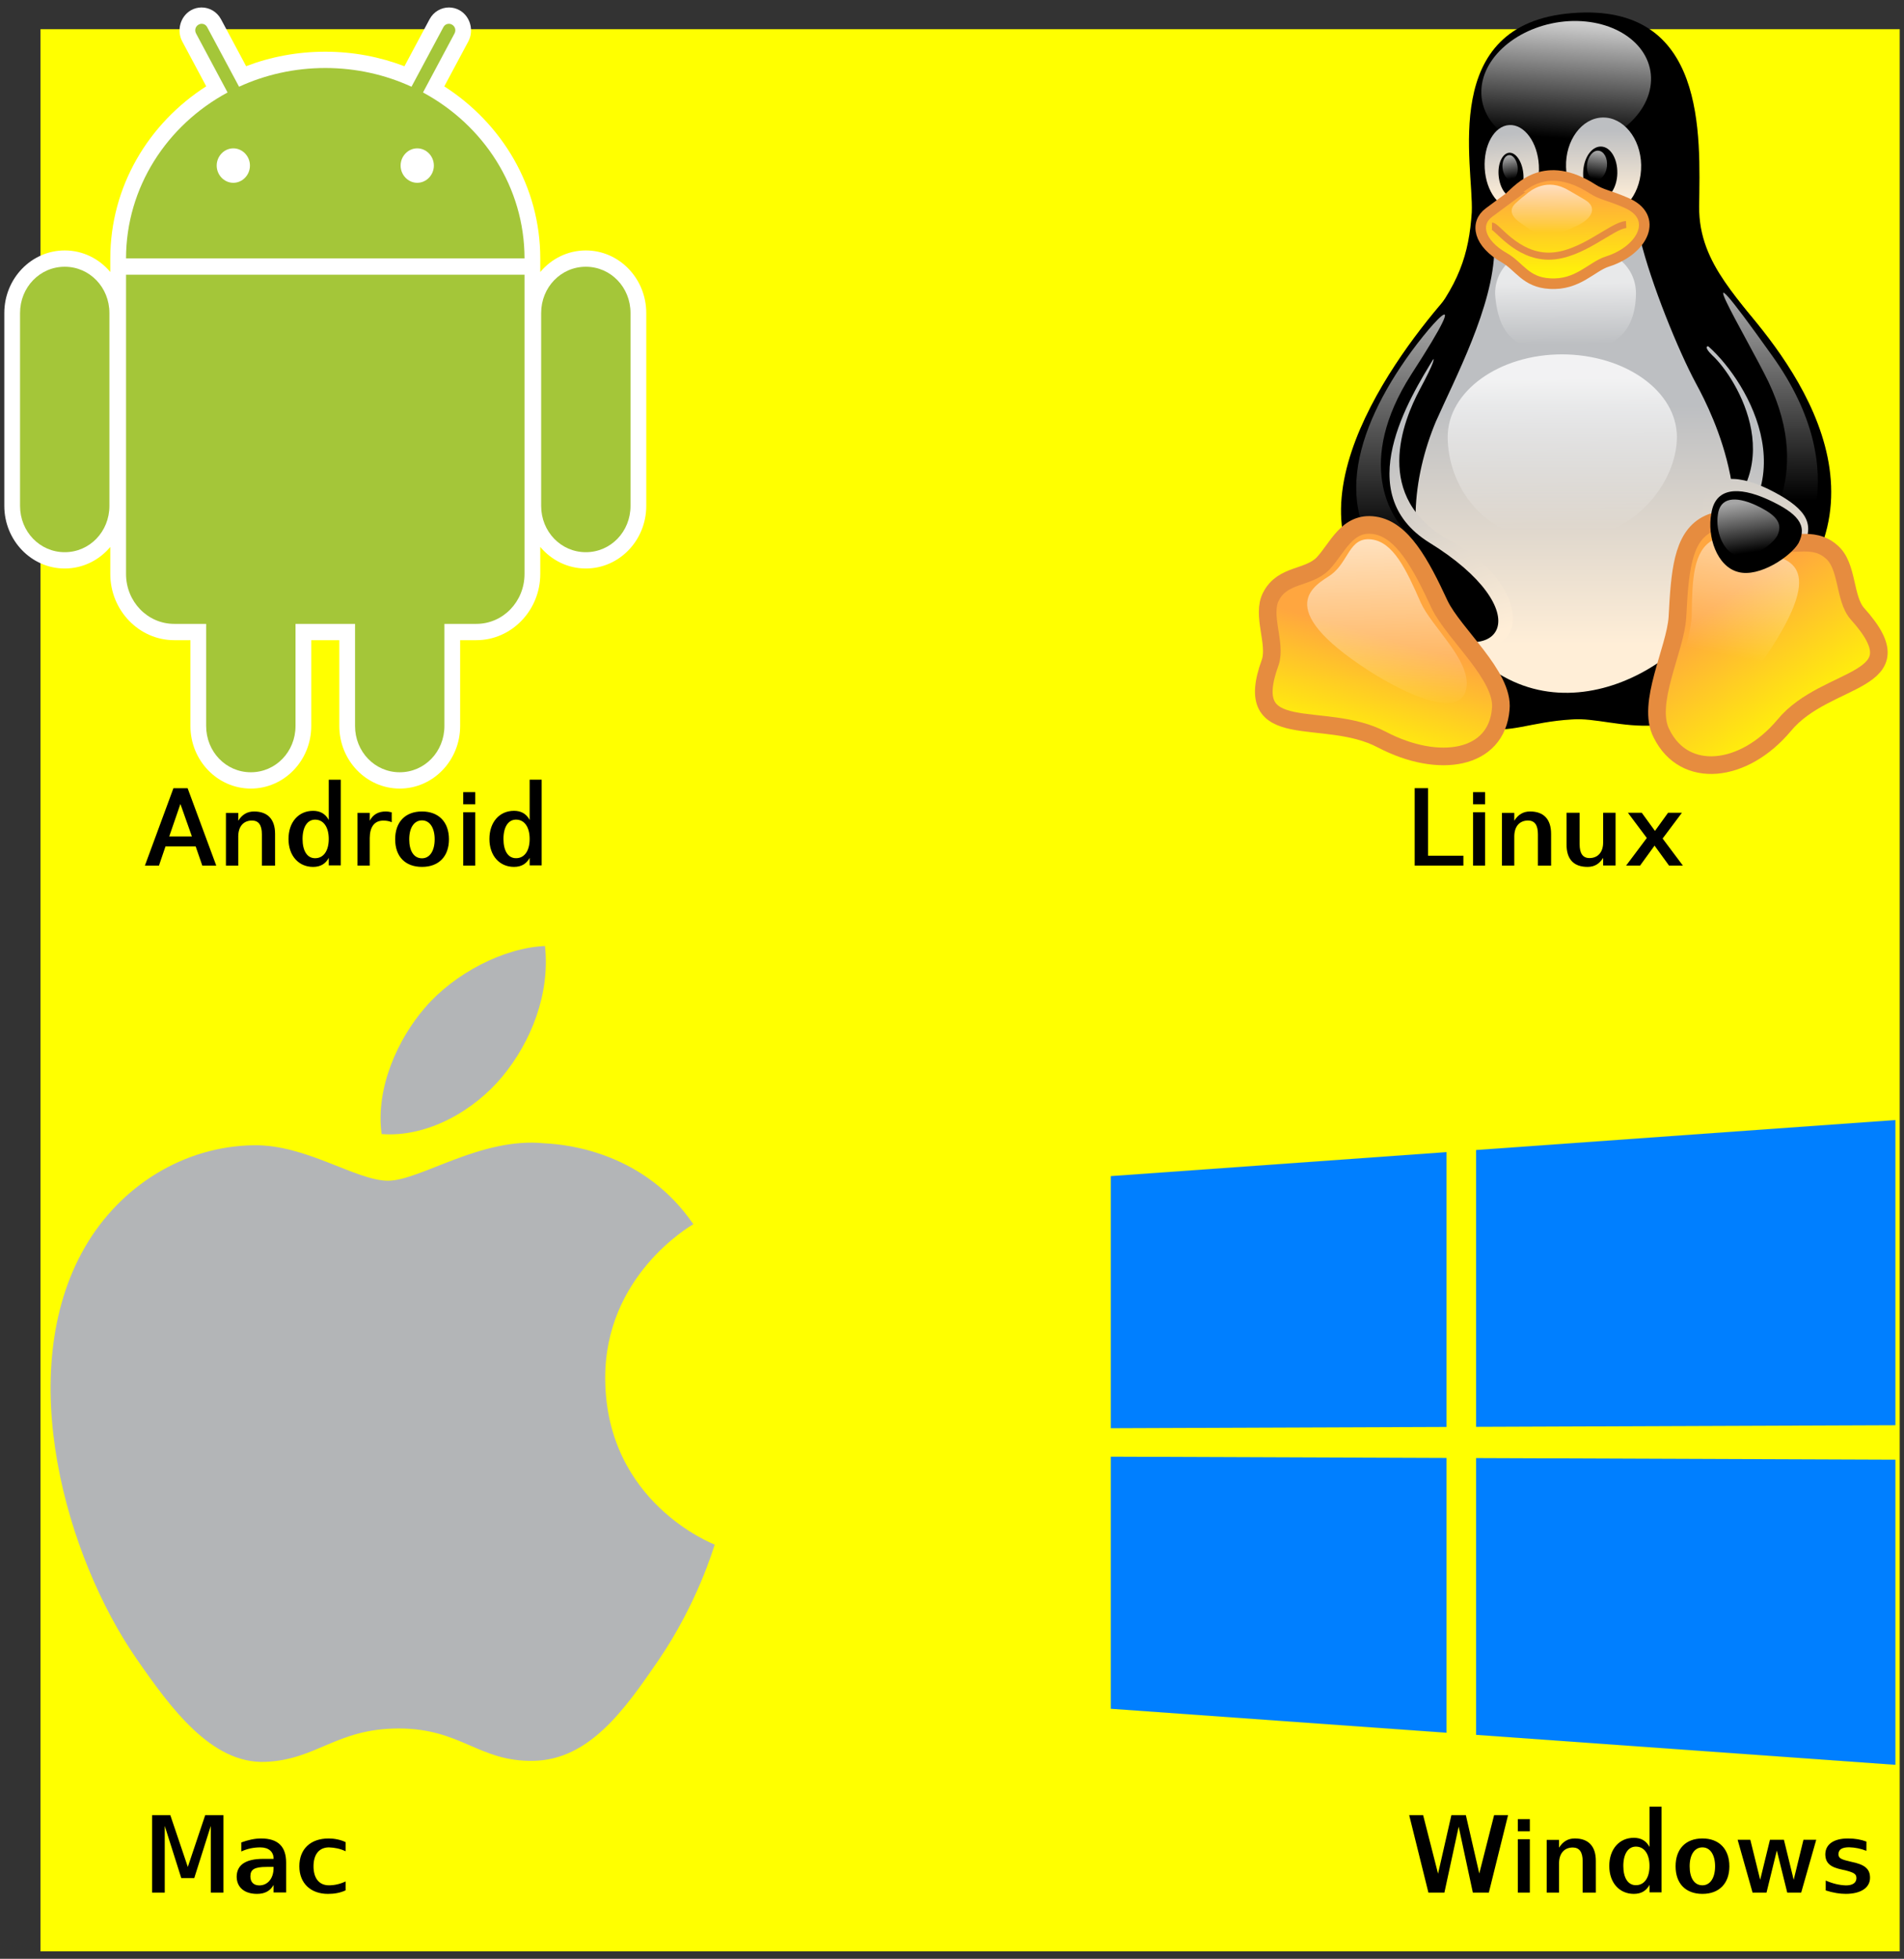 <?xml version="1.0" encoding="UTF-8" standalone="no"?>
<!-- Created with Inkscape (http://www.inkscape.org/) -->

<svg
   xmlns:dc="http://purl.org/dc/elements/1.1/"
   xmlns:cc="http://creativecommons.org/ns#"
   xmlns:rdf="http://www.w3.org/1999/02/22-rdf-syntax-ns#"
   xmlns:svg="http://www.w3.org/2000/svg"
   xmlns="http://www.w3.org/2000/svg"
   xmlns:sodipodi="http://sodipodi.sourceforge.net/DTD/sodipodi-0.dtd"
   xmlns:inkscape="http://www.inkscape.org/namespaces/inkscape"
   width="106mm"
   height="109mm"
   viewBox="0 0 106 109"
   version="1.1"
   id="svg8"
   inkscape:version="0.92.5 (2060ec1f9f, 2020-04-08)"
   sodipodi:docname="sistemas operacionais.svg">
  <rect x="0" y="0" width="106" height="109" fill="#333333" stroke="none"/>
  <defs
     id="defs2">
    <filter
       id="filter-1"
       filterUnits="objectBoundingBox"
       height="2"
       width="2"
       y="-0.5"
       x="-0.5">
      <feOffset
         id="feOffset1066"
         result="shadowOffsetOuter1"
         in="SourceAlpha"
         dy="0"
         dx="0" />
      <feGaussianBlur
         id="feGaussianBlur1068"
         result="shadowBlurOuter1"
         in="shadowOffsetOuter1"
         stdDeviation="6.5" />
    </filter>
    <linearGradient
       id="linearGradient-2"
       y2="96.788"
       x2="291.194"
       y1="138.692"
       x1="289.776"
       gradientTransform="matrix(0.111,0,0,0.292,88.396,81.797)"
       gradientUnits="userSpaceOnUse">
      <stop
         id="stop1071"
         offset="0%"
         stop-color="#FFEED7" />
      <stop
         id="stop1073"
         offset="100%"
         stop-color="#BDBFC2" />
    </linearGradient>
    <linearGradient
       id="linearGradient-3"
       y2="51.919"
       x2="100.189"
       y1="5.663"
       x1="104.509"
       gradientTransform="matrix(0.206,0,0,0.157,88.396,81.797)"
       gradientUnits="userSpaceOnUse">
      <stop
         id="stop1076"
         offset="0%"
         stop-opacity="0.8"
         stop-color="#FFFFFF" />
      <stop
         id="stop1078"
         offset="100%"
         stop-opacity="0"
         stop-color="#FFFFFF" />
    </linearGradient>
    <linearGradient
       id="linearGradient-4"
       y2="35.183"
       x2="120.813"
       y1="53.925"
       x1="121.747"
       gradientTransform="matrix(0.145,0,0,0.223,88.396,81.797)"
       gradientUnits="userSpaceOnUse">
      <stop
         id="stop1081"
         offset="0%"
         stop-color="#FFEED7" />
      <stop
         id="stop1083"
         offset="100%"
         stop-color="#BDBFC2" />
    </linearGradient>
    <linearGradient
       id="linearGradient-5"
       y2="37.696"
       x2="148.083"
       y1="59.381"
       x1="148.083"
       gradientTransform="matrix(0.158,0,0,0.204,88.396,81.797)"
       gradientUnits="userSpaceOnUse">
      <stop
         id="stop1086"
         offset="0%"
         stop-color="#FFEED7" />
      <stop
         id="stop1088"
         offset="100%"
         stop-color="#BDBFC2" />
    </linearGradient>
    <linearGradient
       id="linearGradient-6"
       y2="49.22"
       x2="154.901"
       y1="41.362"
       x1="155.589"
       gradientTransform="matrix(0.148,0,0,0.218,88.396,81.797)"
       gradientUnits="userSpaceOnUse">
      <stop
         id="stop1091"
         offset="0%"
         stop-opacity="0.65"
         stop-color="#FFFFFF" />
      <stop
         id="stop1093"
         offset="100%"
         stop-opacity="0"
         stop-color="#FFFFFF" />
    </linearGradient>
    <linearGradient
       id="linearGradient-7"
       y2="46.678"
       x2="124.622"
       y1="40.585"
       x1="123.984"
       gradientTransform="matrix(0.141,0,0,0.23,88.396,81.797)"
       gradientUnits="userSpaceOnUse">
      <stop
         id="stop1096"
         offset="0%"
         stop-opacity="0.65"
         stop-color="#FFFFFF" />
      <stop
         id="stop1098"
         offset="100%"
         stop-opacity="0"
         stop-color="#FFFFFF" />
    </linearGradient>
    <linearGradient
       id="linearGradient-8"
       y2="114.048"
       x2="148.015"
       y1="182.555"
       x1="148.015"
       gradientTransform="matrix(0.146,0,0,0.221,88.396,81.797)"
       gradientUnits="userSpaceOnUse">
      <stop
         id="stop1101"
         offset="0%"
         stop-color="#FFEED7" />
      <stop
         id="stop1103"
         offset="100%"
         stop-color="#BDBFC2" />
    </linearGradient>
    <linearGradient
       id="linearGradient-9"
       y2="102.297"
       x2="101.375"
       y1="156.393"
       x1="108.99"
       gradientTransform="matrix(0.124,0,0,0.259,88.396,81.797)"
       gradientUnits="userSpaceOnUse">
      <stop
         id="stop1106"
         offset="0%"
         stop-color="#FFEED7" />
      <stop
         id="stop1108"
         offset="100%"
         stop-color="#BDBFC2" />
    </linearGradient>
    <linearGradient
       id="linearGradient-10"
       y2="204.601"
       x2="104.694"
       y1="144.859"
       x1="104.4"
       gradientTransform="matrix(0.199,0,0,0.162,88.396,81.797)"
       gradientUnits="userSpaceOnUse">
      <stop
         id="stop1111"
         offset="0%"
         stop-opacity="0.8"
         stop-color="#FFFFFF" />
      <stop
         id="stop1113"
         offset="100%"
         stop-opacity="0"
         stop-color="#FFFFFF" />
    </linearGradient>
    <linearGradient
       id="linearGradient-11"
       y2="134.559"
       x2="103.196"
       y1="110.189"
       x1="102.845"
       gradientTransform="matrix(0.204,0,0,0.158,88.396,81.797)"
       gradientUnits="userSpaceOnUse">
      <stop
         id="stop1116"
         offset="0%"
         stop-opacity="0.65"
         stop-color="#FFFFFF" />
      <stop
         id="stop1118"
         offset="100%"
         stop-opacity="0"
         stop-color="#FFFFFF" />
    </linearGradient>
    <linearGradient
       id="linearGradient-12"
       y2="108.008"
       x2="103.163"
       y1="63.007"
       x1="103.163"
       gradientTransform="matrix(0.103,0,0,0.314,88.396,81.797)"
       gradientUnits="userSpaceOnUse">
      <stop
         id="stop1121"
         offset="0%"
         stop-opacity="0.65"
         stop-color="#FFFFFF" />
      <stop
         id="stop1123"
         offset="100%"
         stop-opacity="0"
         stop-color="#FFFFFF" />
    </linearGradient>
    <linearGradient
       id="linearGradient-13"
       y2="99.452"
       x2="330.855"
       y1="58.718"
       x1="330.861"
       gradientTransform="matrix(0.103,0,0,0.314,88.396,81.797)"
       gradientUnits="userSpaceOnUse">
      <stop
         id="stop1126"
         offset="0%"
         stop-opacity="0.65"
         stop-color="#FFFFFF" />
      <stop
         id="stop1128"
         offset="100%"
         stop-opacity="0"
         stop-color="#FFFFFF" />
    </linearGradient>
    <linearGradient
       id="linearGradient-14"
       y2="269.052"
       x2="41.523"
       y1="225.123"
       x1="54.492"
       gradientTransform="matrix(0.182,0,0,0.178,88.396,81.797)"
       gradientUnits="userSpaceOnUse">
      <stop
         id="stop1131"
         offset="0%"
         stop-color="#FFA63F" />
      <stop
         id="stop1133"
         offset="100%"
         stop-color="#FFFF00" />
    </linearGradient>
    <linearGradient
       id="linearGradient-15"
       y2="145.708"
       x2="179.432"
       y1="222.524"
       x1="181.205"
       gradientTransform="matrix(0.183,0,0,0.176,88.396,81.797)"
       gradientUnits="userSpaceOnUse">
      <stop
         id="stop1136"
         offset="0%"
         stop-color="#FFEED7" />
      <stop
         id="stop1138"
         offset="100%"
         stop-color="#BDBFC2" />
    </linearGradient>
    <linearGradient
       id="linearGradient-16"
       y2="249.231"
       x2="211.415"
       y1="200.218"
       x1="180.039"
       gradientTransform="matrix(0.172,0,0,0.188,88.396,81.797)"
       gradientUnits="userSpaceOnUse">
      <stop
         id="stop1141"
         offset="0%"
         stop-color="#FFA63F" />
      <stop
         id="stop1143"
         offset="100%"
         stop-color="#FFFF00" />
    </linearGradient>
    <linearGradient
       id="linearGradient-17"
       y2="186.406"
       x2="218.798"
       y1="142.267"
       x1="224.736"
       gradientTransform="matrix(0.146,0,0,0.221,88.396,81.797)"
       gradientUnits="userSpaceOnUse">
      <stop
         id="stop1146"
         offset="0%"
         stop-opacity="0.65"
         stop-color="#FFFFFF" />
      <stop
         id="stop1148"
         offset="100%"
         stop-opacity="0"
         stop-color="#FFFFFF" />
    </linearGradient>
    <linearGradient
       id="linearGradient-18"
       y2="244.907"
       x2="55.102"
       y1="186.021"
       x1="53.036"
       gradientTransform="matrix(0.177,0,0,0.182,88.396,81.797)"
       gradientUnits="userSpaceOnUse">
      <stop
         id="stop1151"
         offset="0%"
         stop-opacity="0.65"
         stop-color="#FFFFFF" />
      <stop
         id="stop1153"
         offset="100%"
         stop-opacity="0"
         stop-color="#FFFFFF" />
    </linearGradient>
    <linearGradient
       id="linearGradient-19"
       y2="200.621"
       x2="175.562"
       y1="182.054"
       x1="172.71"
       gradientTransform="matrix(0.188,0,0,0.172,88.396,81.797)"
       gradientUnits="userSpaceOnUse">
      <stop
         id="stop1156"
         offset="0%"
         stop-opacity="0.65"
         stop-color="#FFFFFF" />
      <stop
         id="stop1158"
         offset="100%"
         stop-opacity="0"
         stop-color="#FFFFFF" />
    </linearGradient>
    <linearGradient
       id="linearGradient-20"
       y2="119.353"
       x2="95.992"
       y1="77.674"
       x1="95.571"
       gradientTransform="matrix(0.218,0,0,0.148,88.396,81.797)"
       gradientUnits="userSpaceOnUse">
      <stop
         id="stop1161"
         offset="0%"
         stop-color="#FFA63F" />
      <stop
         id="stop1163"
         offset="100%"
         stop-color="#FFFF00" />
    </linearGradient>
    <linearGradient
       id="linearGradient-21"
       y2="98.91"
       x2="89.431"
       y1="78.129"
       x1="89.543"
       gradientTransform="matrix(0.225,0,0,0.143,88.396,81.797)"
       gradientUnits="userSpaceOnUse">
      <stop
         id="stop1166"
         offset="0%"
         stop-opacity="0.65"
         stop-color="#FFFFFF" />
      <stop
         id="stop1168"
         offset="100%"
         stop-opacity="0"
         stop-color="#FFFFFF" />
    </linearGradient>
  </defs>
  <sodipodi:namedview
     id="base"
     pagecolor="#ffffff"
     bordercolor="#666666"
     borderopacity="1.0"
     inkscape:pageopacity="0.0"
     inkscape:pageshadow="2"
     inkscape:zoom="0.35"
     inkscape:cx="382.3397"
     inkscape:cy="607.23858"
     inkscape:document-units="mm"
     inkscape:current-layer="layer1"
     showgrid="false"
     showguides="true"
     inkscape:guide-bbox="true"
     inkscape:window-width="1248"
     inkscape:window-height="936"
     inkscape:window-x="0"
     inkscape:window-y="32"
     inkscape:window-maximized="1">
    <sodipodi:guide
       position="90.07,174.26"
       orientation="0,1"
       id="guide1565"
       inkscape:locked="false" />
  </sodipodi:namedview>
  <g
     inkscape:label="Camada 1"
     inkscape:groupmode="layer"
     id="layer1"
     transform="translate(0,-188)">
    <g
       id="g2539"
       transform="translate(-32.141,107.491)">
      <rect
         y="82.134"
         x="34.396"
         height="106.961"
         width="103.506"
         id="rect1475"
         style="fill:#ffff00;stroke-width:0.265" />
      <g
         transform="matrix(0.874,0,0,0.874,23.678,9.582)"
         id="g1563">
        <path
           id="path1175"
           d="m 97.955,120.507 c -2.046,-2.937 -2.442,-12.505 2.326,-18.394 2.359,-2.821 2.97,-4.784 3.151,-7.44 0.132,-3.019 -2.128,-12.01 6.384,-12.686 8.628,-0.693 8.15,7.82 8.1,12.323 -0.033,3.794 2.788,5.955 4.735,8.925 3.58,5.444 3.283,14.815 -0.676,19.896 -5.015,6.351 -9.304,3.596 -12.158,3.827 -5.345,0.313 -5.527,3.151 -11.862,-6.45 z"
           inkscape:connector-curvature="0"
           style="fill:#000000;stroke-width:0.18" />
        <path
           id="path1177"
           d="m 118.775,103.795 c 1.485,1.369 5.329,7.49 -0.759,11.317 -2.145,1.336 1.914,6.417 3.86,3.959 3.448,-4.421 1.254,-11.482 -0.825,-14.006 -1.386,-1.782 -3.53,-2.475 -2.277,-1.27 z"
           inkscape:connector-curvature="0"
           style="fill:url(#linearGradient-2);stroke-width:0.18" />
        <path
           id="path1179"
           d="m 118.362,102.971 c 2.442,1.98 6.879,8.908 0.396,13.429 -2.128,1.402 1.881,5.84 4.141,3.58 7.836,-7.886 -0.198,-16.943 -2.97,-20.061 -2.475,-2.722 -4.669,0.627 -1.567,3.052 z"
           inkscape:connector-curvature="0"
           style="fill:#000000;stroke:#000000;stroke-width:0.176" />
        <path
           id="path1181"
           d="m 114.849,86.292 c -0.083,2.26 -2.574,4.223 -5.56,4.405 -2.986,0.181 -5.329,-1.534 -5.246,-3.794 v 0 c 0.083,-2.26 2.574,-4.223 5.56,-4.405 2.986,-0.165 5.329,1.534 5.246,3.794 z"
           inkscape:connector-curvature="0"
           style="fill:url(#linearGradient-3);stroke-width:0.18" />
        <path
           id="path1183"
           d="m 107.705,91.67 c 0.083,1.468 -0.61,2.706 -1.567,2.755 -0.957,0.049 -1.798,-1.089 -1.881,-2.557 v 0 c -0.083,-1.468 0.61,-2.706 1.567,-2.755 0.957,-0.049 1.798,1.089 1.881,2.557 z"
           inkscape:connector-curvature="0"
           style="fill:url(#linearGradient-4);stroke-width:0.18" />
        <path
           id="path1185"
           d="m 109.437,91.785 c 0.033,1.699 1.138,3.052 2.458,3.019 1.32,-0.033 2.359,-1.435 2.326,-3.151 v 0 c -0.033,-1.699 -1.138,-3.052 -2.458,-3.019 -1.32,0.033 -2.376,1.452 -2.326,3.151 z"
           inkscape:connector-curvature="0"
           style="fill:url(#linearGradient-5);stroke-width:0.18" />
        <path
           id="path1187"
           d="m 110.526,92.165 c -0.017,0.94 0.445,1.699 1.056,1.699 0.594,0 1.105,-0.759 1.122,-1.683 v 0 c 0.017,-0.94 -0.445,-1.699 -1.056,-1.699 -0.61,0 -1.105,0.759 -1.122,1.683 z"
           inkscape:connector-curvature="0"
           style="fill:#000000;stroke-width:0.18" />
        <path
           id="path1189"
           d="m 106.715,92.181 c 0.083,0.775 -0.214,1.435 -0.643,1.501 -0.429,0.049 -0.841,-0.528 -0.924,-1.303 v 0 c -0.083,-0.775 0.214,-1.435 0.643,-1.501 0.429,-0.049 0.841,0.528 0.924,1.303 z"
           inkscape:connector-curvature="0"
           style="fill:#000000;stroke-width:0.18" />
        <path
           id="path1191"
           d="m 110.774,91.637 c -0.05,0.528 0.198,0.957 0.544,0.99 0.346,0.033 0.676,-0.379 0.726,-0.891 v 0 c 0.05,-0.528 -0.198,-0.957 -0.544,-0.99 -0.346,-0.033 -0.676,0.379 -0.726,0.891 z"
           inkscape:connector-curvature="0"
           style="fill:url(#linearGradient-6);stroke-width:0.18" />
        <path
           id="path1193"
           d="m 106.352,91.769 c 0.05,0.429 -0.132,0.808 -0.396,0.841 -0.264,0.033 -0.511,-0.297 -0.561,-0.742 v 0 c -0.05,-0.429 0.132,-0.808 0.396,-0.841 0.264,-0.033 0.511,0.313 0.561,0.742 z"
           inkscape:connector-curvature="0"
           style="fill:url(#linearGradient-7);stroke-width:0.18" />
        <path
           id="path1195"
           d="m 101.156,107.969 c 1.171,-2.656 3.662,-7.325 3.712,-10.938 0,-2.871 8.595,-3.563 9.288,-0.693 0.693,2.871 2.442,7.16 3.563,9.238 1.122,2.062 4.372,8.645 0.907,14.386 -3.118,5.081 -12.571,9.106 -17.619,-0.693 -1.716,-3.398 -1.402,-7.605 0.148,-11.301 z"
           inkscape:connector-curvature="0"
           style="fill:url(#linearGradient-8);stroke-width:0.18" />
        <path
           id="path1197"
           d="m 100.1,105.99 c -1.006,1.897 -3.085,6.879 1.996,9.601 5.461,2.904 5.444,8.859 -1.122,6.021 -6.005,-2.557 -3.349,-12.917 -1.666,-15.392 1.089,-1.732 2.739,-3.86 0.792,-0.231 z"
           inkscape:connector-curvature="0"
           style="fill:url(#linearGradient-9);stroke-width:0.18" />
        <path
           id="path1199"
           d="m 100.958,103.845 c -1.6,2.607 -5.428,8.744 -0.297,11.944 6.896,4.24 4.949,8.463 -1.353,4.652 -8.876,-5.312 -1.072,-16.035 2.475,-20.127 4.058,-4.586 0.775,0.841 -0.825,3.53 z"
           inkscape:connector-curvature="0"
           style="fill:#000000;stroke:#000000;stroke-width:0.225" />
        <path
           id="path1201"
           d="m 116.498,108.976 c 0,2.904 -2.788,6.665 -7.572,6.632 -4.933,0.033 -7.028,-3.728 -7.028,-6.632 0,-2.904 3.266,-5.263 7.292,-5.263 4.042,0.017 7.308,2.359 7.308,5.263 z"
           inkscape:connector-curvature="0"
           style="fill:url(#linearGradient-10);stroke-width:0.18" />
        <path
           id="path1203"
           d="m 113.892,99.853 c -0.05,3.002 -2.013,3.712 -4.487,3.712 -2.475,0 -4.273,-0.445 -4.487,-3.712 0,-2.046 2.013,-3.233 4.487,-3.233 2.475,-0.017 4.487,1.171 4.487,3.233 z"
           inkscape:connector-curvature="0"
           style="fill:url(#linearGradient-11);stroke-width:0.18" />
        <path
           id="path1205"
           d="m 98.929,104.472 c 1.617,-2.458 5.032,-6.236 0.643,0.528 -3.563,5.576 -1.32,9.156 -0.165,10.146 3.332,2.97 3.2,4.966 0.577,3.398 -5.626,-3.349 -4.454,-8.991 -1.056,-14.072 z"
           inkscape:connector-curvature="0"
           style="fill:url(#linearGradient-12);stroke-width:0.18" />
        <path
           id="path1207"
           d="m 122.338,105.478 c -1.402,-2.887 -5.857,-10.212 0.214,-1.699 5.527,7.704 1.65,13.066 0.957,13.594 -0.693,0.528 -3.019,1.6 -2.343,-0.264 0.693,-1.864 4.124,-5.395 1.171,-11.631 z"
           inkscape:connector-curvature="0"
           style="fill:url(#linearGradient-13);stroke-width:0.18" />
        <path
           id="path1209"
           d="m 97.708,128.244 c -3.695,-1.963 -9.057,0.379 -7.11,-4.933 0.396,-1.204 -0.577,-3.019 0.049,-4.19 0.742,-1.435 2.343,-1.122 3.299,-2.079 0.94,-0.99 1.534,-2.706 3.299,-2.442 1.749,0.264 2.92,2.409 4.141,5.048 0.907,1.881 4.108,4.537 3.893,6.648 -0.264,3.233 -3.943,3.844 -7.572,1.947 z"
           inkscape:connector-curvature="0"
           style="fill:url(#linearGradient-14);stroke:#e68c3f;stroke-width:1.123" />
        <path
           id="path1211"
           d="m 124.615,115.772 c -0.561,1.056 -2.904,2.755 -4.471,2.31 -1.584,-0.429 -2.31,-2.838 -1.996,-4.669 0.297,-2.046 1.996,-2.161 4.141,-1.138 2.31,1.138 3.002,2.095 2.326,3.497 z"
           inkscape:connector-curvature="0"
           style="fill:url(#linearGradient-15);stroke-width:0.18" />
        <path
           id="path1213"
           d="m 123.328,127.337 c 2.706,-3.283 8.727,-2.607 4.669,-7.11 -0.858,-0.973 -0.594,-3.052 -1.65,-3.943 -1.237,-1.089 -2.607,-0.198 -3.86,-0.759 -1.254,-0.61 -2.574,-1.782 -4.108,-0.957 -1.534,0.841 -1.699,3.019 -1.848,5.89 -0.132,2.062 -2.013,5.51 -1.006,7.407 1.452,2.937 5.23,2.541 7.803,-0.528 z"
           inkscape:connector-curvature="0"
           style="fill:url(#linearGradient-16);stroke:#e68c3f;stroke-width:1.123" />
        <path
           id="path1215"
           d="m 122.157,122.949 c 4.19,-6.186 1.072,-6.137 0.017,-6.615 -1.056,-0.495 -2.161,-1.468 -3.398,-0.792 -1.237,0.693 -1.303,2.475 -1.336,4.817 -0.05,1.683 -1.452,4.504 -0.61,6.071 1.023,1.831 3.497,-0.825 5.329,-3.481 z"
           inkscape:connector-curvature="0"
           style="fill:url(#linearGradient-17);stroke-width:0.18" />
        <path
           id="path1217"
           d="m 96.85,123.84 c -6.269,-4.058 -3.332,-5.444 -2.392,-6.087 1.138,-0.825 1.155,-2.409 2.557,-2.26 1.402,0.148 2.227,1.881 3.167,4.025 0.693,1.534 3.101,3.58 2.92,5.345 -0.231,2.079 -3.547,0.709 -6.252,-1.023 z"
           inkscape:connector-curvature="0"
           style="fill:url(#linearGradient-18);stroke-width:0.18" />
        <path
           id="path1219"
           d="m 124.252,115.723 c -0.495,0.858 -2.508,2.211 -3.844,1.848 -1.369,-0.346 -1.996,-2.277 -1.716,-3.728 0.247,-1.65 1.716,-1.732 3.563,-0.907 1.963,0.891 2.574,1.65 1.996,2.788 z"
           inkscape:connector-curvature="0"
           style="fill:#000000;stroke-width:0.18" />
        <path
           id="path1221"
           d="m 122.899,115.244 c -0.313,0.594 -1.633,1.534 -2.557,1.287 -0.924,-0.247 -1.386,-1.584 -1.237,-2.59 0.132,-1.138 1.122,-1.204 2.376,-0.643 1.353,0.627 1.782,1.155 1.419,1.947 z"
           inkscape:connector-curvature="0"
           style="fill:url(#linearGradient-19);stroke-width:0.18" />
        <path
           id="path1223"
           d="m 105.841,93.716 c 0.66,-0.61 2.26,-2.475 5.296,-0.528 0.561,0.363 1.023,0.396 2.095,0.858 2.161,0.891 1.138,3.035 -1.171,3.761 -0.99,0.313 -1.881,1.518 -3.662,1.402 -1.534,-0.082 -1.93,-1.089 -2.871,-1.633 -1.666,-0.94 -1.914,-2.211 -1.006,-2.887 0.907,-0.676 1.254,-0.924 1.32,-0.973 z"
           inkscape:connector-curvature="0"
           style="fill:url(#linearGradient-20);stroke:#e68c3f;stroke-width:0.674" />
        <path
           id="path1225"
           d="m 113.265,95.448 c -0.907,0.049 -2.871,2.013 -4.933,2.013 -2.062,0 -3.299,-1.914 -3.613,-1.914"
           inkscape:connector-curvature="0"
           style="fill:none;stroke:#e68c3f;stroke-width:0.449" />
        <path
           id="path1227"
           d="m 106.864,93.551 c 0.33,-0.297 1.369,-1.105 2.739,-0.28 0.297,0.165 0.594,0.346 1.023,0.594 0.874,0.511 0.445,1.254 -0.61,1.716 -0.478,0.198 -1.27,0.627 -1.864,0.594 -0.66,-0.066 -1.105,-0.495 -1.534,-0.775 -0.808,-0.528 -0.759,-0.973 -0.379,-1.32 0.28,-0.264 0.594,-0.511 0.627,-0.528 z"
           inkscape:connector-curvature="0"
           style="fill:url(#linearGradient-21);stroke-width:0.18" />
      </g>
      <g
         transform="matrix(0.078,0,0,0.078,93.982,142.835)"
         label="Capa 1"
         id="imagebot_2">
        <path
           style="fill:#007fff"
           inkscape:connector-curvature="0"
           label="Capa 1"
           id="imagebot_6"
           d="m 560,460 c 0,0 0,-217.695 0,-217.695 0,0 -299.265,-1.144 -299.265,-1.144 0,0 0,197.463 0,197.463 C 260.735,438.624 560,460 560,460 c 0,0 0,0 0,0" />
        <path
           style="fill:#007fff"
           inkscape:connector-curvature="0"
           label="Capa 1"
           id="imagebot_5"
           d="m 239.624,437.116 c 0,0 0,-196.035 0,-196.035 0,0 -239.624,-0.916 -239.624,-0.916 0,0 0,179.835 0,179.835 0,0 239.624,17.116 239.624,17.116 0,0 0,0 0,0" />
        <path
           style="fill:#007fff"
           inkscape:connector-curvature="0"
           label="Capa 1"
           id="imagebot_4"
           d="m 560,217.724 c 0,0 0,-217.724 0,-217.724 0,0 -299.265,21.376 -299.265,21.376 0,0 0,197.489 0,197.489 0,0 299.265,-1.141 299.265,-1.141 0,0 0,0 0,0" />
        <path
           style="fill:#007fff"
           inkscape:connector-curvature="0"
           label="Capa 1"
           id="imagebot_3"
           d="m 239.624,218.945 c 0,0 0,-196.061 0,-196.061 0,0 -239.624,17.116 -239.624,17.116 0,0 0,179.859 0,179.859 0,0 239.624,-0.914 239.624,-0.914 0,0 0,0 0,0" />
        <title
           id="title1337">Capa 1</title>
      </g>
      <g
         id="g1572"
         transform="matrix(0.14,0,0,0.145,32.381,80.8)">
        <path
           style="fill:#ffffff"
           inkscape:connector-curvature="0"
           d="m 78.389,0.858 c -1.404,0.013 -2.862,0.352 -4.19,1.088 -4.218,2.338 -5.764,7.758 -3.428,11.972 l 9.523,17.196 C 57.35,45.311 42.147,69.558 42.147,97.233 c 0,0.116 -3.22e-4,0.291 0,0.463 1.13e-4,0.061 -5.66e-4,0.095 0,0.163 3.5e-5,0.09 0,0.223 0,0.245 v 4.272 C 37.74,97.305 31.263,94.104 24.026,94.104 10.767,94.104 0,104.87 0,118.129 v 74.008 c 0,13.259 10.767,24.026 24.026,24.026 7.237,0 13.715,-3.202 18.121,-8.272 v 10.367 c 0,13.976 11.437,25.413 25.413,25.413 h 6.449 v 32.923 c 0,13.259 10.767,24.026 24.026,24.026 13.259,0 24.026,-10.767 24.026,-24.026 v -32.923 h 11.156 v 32.923 c 0,13.259 10.767,24.026 24.026,24.026 13.259,0 24.026,-10.767 24.026,-24.026 v -32.923 h 6.449 c 13.976,0 25.413,-11.437 25.413,-25.413 v -10.367 c 4.406,5.07 10.884,8.272 18.121,8.272 13.259,0 24.026,-10.767 24.026,-24.026 v -74.008 c 0,-13.259 -10.767,-24.026 -24.026,-24.026 -7.237,0 -13.715,3.202 -18.121,8.272 v -4.19 -0.082 c 5.6e-4,-0.131 1.4e-4,-0.261 0,-0.245 0.002,-0.261 0,-0.469 0,-0.626 0,-27.669 -15.237,-51.893 -38.174,-66.091 l 9.55,-17.223 c 2.336,-4.214 0.789,-9.634 -3.428,-11.972 -1.328,-0.736 -2.786,-1.075 -4.19,-1.088 -3.115,-0.03 -6.171,1.612 -7.782,4.517 l -9.986,18.04 c -9.764,-3.603 -20.388,-5.578 -31.481,-5.578 -11.082,0 -21.725,1.954 -31.481,5.551 L 86.171,5.375 C 84.56,2.47 81.504,0.829 78.389,0.858 Z"
           id="path1410" />
        <path
           style="fill:#a4c639"
           inkscape:connector-curvature="0"
           d="m 24.026,100.362 c -9.894,0 -17.767,7.873 -17.767,17.767 v 74.008 c 0,9.894 7.873,17.767 17.767,17.767 9.894,0 17.767,-7.873 17.767,-17.767 v -74.008 c 0,-9.894 -7.873,-17.767 -17.767,-17.767 z m 207.223,0 c -9.894,0 -17.767,7.873 -17.767,17.767 v 74.008 c 0,9.894 7.873,17.767 17.767,17.767 9.894,0 17.767,-7.873 17.767,-17.767 v -74.008 c 0,-9.894 -7.873,-17.767 -17.767,-17.767 z"
           id="path1412" />
        <path
           style="fill:#a4c639"
           inkscape:connector-curvature="0"
           d="m 98.034,184.818 c -9.894,0 -17.767,7.873 -17.767,17.767 v 74.008 c 0,9.894 7.873,17.767 17.767,17.767 9.894,0 17.767,-7.873 17.767,-17.767 v -74.008 c 0,-9.894 -7.873,-17.767 -17.767,-17.767 z m 59.207,0 c -9.894,0 -17.767,7.873 -17.767,17.767 v 74.008 c 0,9.894 7.873,17.767 17.767,17.767 9.894,0 17.767,-7.873 17.767,-17.767 v -74.008 c 0,-9.894 -7.873,-17.767 -17.767,-17.767 z"
           id="path1414" />
        <path
           style="fill:#a4c639"
           inkscape:connector-curvature="0"
           d="m 78.443,7.117 c -0.42,0.004 -0.811,0.113 -1.197,0.327 -1.267,0.702 -1.684,2.158 -0.98,3.428 l 12.516,22.611 C 64.702,46.012 48.437,69.823 48.405,97.151 H 206.87 C 206.837,69.823 190.572,46.012 166.492,33.482 l 12.516,-22.611 c 0.704,-1.27 0.287,-2.726 -0.98,-3.428 -0.386,-0.214 -0.777,-0.322 -1.197,-0.327 -0.899,-0.009 -1.751,0.441 -2.231,1.306 L 161.921,31.278 c -10.372,-4.601 -22.006,-7.183 -34.283,-7.183 -12.277,0 -23.911,2.582 -34.283,7.183 L 80.675,8.423 C 80.195,7.557 79.343,7.108 78.443,7.117 Z M 48.405,103.409 v 114.849 c 0,10.612 8.543,19.155 19.155,19.155 H 187.715 c 10.612,0 19.155,-8.543 19.155,-19.155 V 103.409 Z"
           id="path1416" />
        <path
           style="fill:#ffffff"
           inkscape:connector-curvature="0"
           d="m 91.068,54.923 c -3.617,0 -6.612,2.994 -6.612,6.612 0,3.617 2.994,6.612 6.612,6.612 3.617,0 6.612,-2.994 6.612,-6.612 0,-3.617 -2.994,-6.612 -6.612,-6.612 z m 73.138,0 c -3.617,0 -6.612,2.994 -6.612,6.612 0,3.617 2.994,6.612 6.612,6.612 3.617,0 6.612,-2.994 6.612,-6.612 0,-3.617 -2.994,-6.612 -6.612,-6.612 z"
           id="path1418" />
      </g>
      <g
         id="text1576"
         style="font-style:normal;font-weight:normal;font-size:5.975px;line-height:1.25;font-family:sans-serif;letter-spacing:0px;word-spacing:0px;fill:#000000;fill-opacity:1;stroke:none;stroke-width:0.149"
         aria-label="Android">
        <path
           inkscape:connector-curvature="0"
           d="m 61.628,126.136 c -0.191,-0.353 -0.484,-0.508 -0.872,-0.508 -0.813,0 -1.368,0.633 -1.368,1.566 0,0.938 0.568,1.554 1.368,1.554 0.418,0 0.699,-0.179 0.872,-0.502 v 0.418 h 0.669 v -4.768 h -0.669 z m -1.458,1.058 c 0,-0.681 0.275,-1.076 0.699,-1.076 0.472,0 0.759,0.418 0.759,1.076 0,0.657 -0.287,1.07 -0.759,1.07 -0.448,0 -0.699,-0.418 -0.699,-1.07 z m -2.241,-2.605 v 0.675 h 0.669 v -0.675 z m 0,1.117 v 2.97 h 0.669 v -2.97 z m -2.294,0.454 c 0.436,0 0.705,0.418 0.705,1.052 0,0.657 -0.281,1.058 -0.705,1.058 -0.46,0 -0.711,-0.418 -0.711,-1.058 0,-0.657 0.281,-1.052 0.711,-1.052 z m 0,-0.496 c -0.938,0 -1.494,0.592 -1.494,1.548 0,0.968 0.568,1.536 1.494,1.536 0.944,0 1.5,-0.592 1.5,-1.536 0,-0.962 -0.574,-1.548 -1.5,-1.548 z m -1.685,0.598 v -0.55 c -0.149,-0.036 -0.239,-0.048 -0.323,-0.048 -0.424,0 -0.717,0.167 -0.902,0.514 v -0.436 h -0.681 v 2.934 h 0.681 v -1.542 c 0.006,-0.615 0.263,-0.962 0.759,-0.962 0.203,0 0.341,0.036 0.466,0.09 z m -3.507,-0.125 c -0.191,-0.353 -0.484,-0.508 -0.872,-0.508 -0.813,0 -1.368,0.633 -1.368,1.566 0,0.938 0.568,1.554 1.368,1.554 0.418,0 0.699,-0.179 0.872,-0.502 v 0.418 h 0.669 v -4.768 h -0.669 z m -1.458,1.058 c 0,-0.681 0.275,-1.076 0.699,-1.076 0.472,0 0.759,0.418 0.759,1.076 0,0.657 -0.287,1.07 -0.759,1.07 -0.448,0 -0.699,-0.418 -0.699,-1.07 z m -1.53,-0.281 c 0,-0.825 -0.418,-1.249 -1.171,-1.249 -0.382,0 -0.663,0.173 -0.878,0.514 v -0.436 h -0.687 v 2.934 H 45.405 v -1.649 c 0.012,-0.538 0.293,-0.86 0.771,-0.86 0.364,0.006 0.544,0.251 0.544,0.765 v 1.745 h 0.735 z m -5.27,-1.667 0.639,1.805 h -1.261 z m -0.388,-0.878 -1.589,4.308 h 0.783 l 0.364,-1.07 h 1.679 l 0.37,1.07 h 0.777 l -1.595,-4.308 z"
           style="font-style:normal;font-variant:normal;font-weight:600;font-stretch:normal;font-family:'Switzera ADF';-inkscape-font-specification:'Switzera ADF Semi-Bold';stroke-width:0.149"
           id="path1641" />
      </g>
      <g
         id="text1590"
         style="font-style:normal;font-weight:normal;font-size:5.975px;line-height:1.25;font-family:sans-serif;letter-spacing:0px;word-spacing:0px;fill:#000000;fill-opacity:1;stroke:none;stroke-width:0.149"
         aria-label="Linux">
        <path
           inkscape:connector-curvature="0"
           d="m 125.777,125.736 h -0.771 l -0.729,1.01 -0.735,-1.01 h -0.771 l 1.052,1.404 -1.153,1.536 h 0.777 l 0.807,-1.111 0.807,1.111 h 0.771 l -1.129,-1.506 z m -6.423,1.769 c 0,0.819 0.4,1.243 1.171,1.243 0.382,0 0.657,-0.167 0.866,-0.502 v 0.424 h 0.693 v -2.934 h -0.693 v 1.661 c 0,0.538 -0.299,0.86 -0.759,0.86 -0.37,0 -0.55,-0.257 -0.55,-0.771 v -1.751 h -0.729 z m -0.86,-0.592 c 0,-0.825 -0.418,-1.249 -1.171,-1.249 -0.382,0 -0.663,0.173 -0.878,0.514 v -0.436 h -0.687 v 2.934 h 0.687 v -1.649 c 0.012,-0.538 0.293,-0.86 0.771,-0.86 0.364,0.006 0.544,0.251 0.544,0.765 v 1.745 h 0.735 z m -4.344,-2.324 v 0.675 h 0.669 v -0.675 z m 0,1.117 v 2.97 h 0.669 v -2.97 z m -3.251,-1.338 v 4.308 h 2.713 v -0.55 h -1.966 v -3.758 z"
           style="font-style:normal;font-variant:normal;font-weight:600;font-stretch:normal;font-family:'Switzera ADF';-inkscape-font-specification:'Switzera ADF Semi-Bold';stroke-width:0.149"
           id="path1653" />
      </g>
      <g
         id="g1463"
         inkscape:label="ink_ext_XXXXXX"
         transform="matrix(0.314,0,0,-0.314,34.958,178.553)">
        <g
           id="g1465"
           transform="scale(0.1)">
          <path
             d="m 983.328,677.707 c -1.734,183.039 149.412,270.969 156.232,275.227 -85,124.306 -217.283,141.326 -264.423,143.386 C 762.5,1107.71 655.391,1030 598.301,1030 c -57.059,0 -145.274,64.59 -238.602,62.82 C 236.895,1091.06 123.789,1021.49 60.488,911.633 -66.961,690.305 27.922,362.539 152.168,183.039 212.91,95.301 285.293,-3.48 380.43,0.09 472.031,3.648 506.652,59.27 617.305,59.27 727.988,59.27 759.152,0.09 855.988,1.93 954.551,3.648 1016.97,91.398 1077.29,179.48 c 69.73,101.918 98.41,200.59 100.14,205.668 -2.16,0.981 -192.145,73.79 -194.102,292.559"
             style="fill:#b3b5b7;fill-opacity:1;fill-rule:nonzero;stroke:none"
             id="path1467"
             inkscape:connector-curvature="0" />
          <path
             d="m 801.348,1215.05 c 50.527,61.16 84.504,146.17 75.195,230.89 -72.703,-2.97 -160.781,-48.48 -213.008,-109.57 -46.777,-54.13 -87.734,-140.64 -76.668,-223.67 81.074,-6.28 163.953,41.25 214.481,102.35"
             style="fill:#b3b5b7;fill-opacity:1;fill-rule:nonzero;stroke:none"
             id="path1469"
             inkscape:connector-curvature="0" />
        </g>
      </g>
      <g
         id="text1604"
         style="font-style:normal;font-weight:normal;font-size:5.975px;line-height:1.25;font-family:sans-serif;letter-spacing:0px;word-spacing:0px;fill:#000000;fill-opacity:1;stroke:none;stroke-width:0.149"
         aria-label="Mac">
        <path
           inkscape:connector-curvature="0"
           d="m 51.381,183.016 c -0.281,-0.137 -0.633,-0.203 -0.944,-0.203 -1.016,0 -1.631,0.592 -1.631,1.548 0,0.944 0.633,1.536 1.595,1.536 0.364,0 0.687,-0.06 0.98,-0.197 v -0.496 c -0.299,0.143 -0.621,0.215 -0.926,0.215 -0.568,0 -0.86,-0.418 -0.86,-1.058 0,-0.681 0.329,-1.052 0.86,-1.052 0.329,0.012 0.627,0.072 0.926,0.215 z m -4.392,1.38 h 0.382 v 0.06 c 0,0.586 -0.329,0.968 -0.795,0.968 -0.317,0 -0.496,-0.191 -0.496,-0.502 0,-0.382 0.215,-0.526 0.908,-0.526 z m 1.082,-0.239 c 0,-0.902 -0.46,-1.344 -1.392,-1.344 -0.347,0 -0.717,0.078 -1.105,0.221 v 0.502 c 0.323,-0.149 0.675,-0.227 1.058,-0.227 0.472,0 0.741,0.245 0.741,0.633 v 0.006 h -0.586 c -0.968,0 -1.47,0.335 -1.47,1.004 0.012,0.604 0.46,0.944 1.129,0.944 0.436,0 0.729,-0.155 0.926,-0.496 v 0.418 h 0.699 z m -7.463,-2.641 v 4.308 h 0.705 v -3.711 l 0.92,2.904 h 0.723 l 0.92,-2.904 v 3.711 h 0.705 v -4.308 h -1.016 l -0.968,2.88 -0.974,-2.88 z"
           style="font-style:normal;font-variant:normal;font-weight:600;font-stretch:normal;font-family:'Switzera ADF';-inkscape-font-specification:'Switzera ADF Semi-Bold';stroke-width:0.149"
           id="path1677" />
      </g>
      <g
         id="text1608"
         style="font-style:normal;font-weight:normal;font-size:5.975px;line-height:1.25;font-family:sans-serif;letter-spacing:0px;word-spacing:0px;fill:#000000;fill-opacity:1;stroke:none;stroke-width:0.149"
         aria-label="Windows">
        <path
           inkscape:connector-curvature="0"
           d="m 136.049,182.986 c -0.299,-0.114 -0.639,-0.173 -1.028,-0.173 -0.807,0 -1.261,0.335 -1.261,0.89 0.012,0.496 0.293,0.711 0.956,0.848 l 0.167,0.036 c 0.526,0.137 0.609,0.221 0.609,0.448 -0.012,0.263 -0.233,0.388 -0.58,0.388 -0.37,-0.012 -0.729,-0.096 -1.129,-0.269 v 0.55 c 0.424,0.137 0.795,0.191 1.117,0.191 0.837,0 1.35,-0.341 1.35,-0.896 0,-0.508 -0.311,-0.741 -1.052,-0.89 l -0.167,-0.042 c -0.442,-0.102 -0.538,-0.191 -0.538,-0.382 0,-0.269 0.215,-0.382 0.592,-0.382 0.347,0.012 0.645,0.072 0.962,0.197 z m -7.17,-0.102 0.831,2.94 h 0.777 l 0.574,-2.342 0.58,2.342 h 0.777 l 0.837,-2.94 h -0.711 l -0.544,2.229 -0.544,-2.229 h -0.777 l -0.544,2.229 -0.55,-2.229 z m -1.96,0.424 c 0.436,0 0.705,0.418 0.705,1.052 0,0.657 -0.281,1.058 -0.705,1.058 -0.46,0 -0.711,-0.418 -0.711,-1.058 0,-0.657 0.281,-1.052 0.711,-1.052 z m 0,-0.496 c -0.938,0 -1.494,0.592 -1.494,1.548 0,0.968 0.568,1.536 1.494,1.536 0.944,0 1.5,-0.592 1.5,-1.536 0,-0.962 -0.574,-1.548 -1.5,-1.548 z m -2.946,0.472 c -0.191,-0.353 -0.484,-0.508 -0.872,-0.508 -0.813,0 -1.368,0.633 -1.368,1.566 0,0.938 0.568,1.554 1.368,1.554 0.418,0 0.699,-0.179 0.872,-0.502 v 0.418 h 0.669 v -4.768 h -0.669 z m -1.458,1.058 c 0,-0.681 0.275,-1.076 0.699,-1.076 0.472,0 0.759,0.418 0.759,1.076 0,0.657 -0.287,1.07 -0.759,1.07 -0.448,0 -0.699,-0.418 -0.699,-1.07 z m -1.53,-0.281 c 0,-0.825 -0.418,-1.249 -1.171,-1.249 -0.382,0 -0.663,0.173 -0.878,0.514 v -0.436 h -0.687 v 2.934 h 0.687 v -1.649 c 0.012,-0.538 0.293,-0.86 0.771,-0.86 0.364,0.006 0.544,0.251 0.544,0.765 v 1.745 h 0.735 z m -4.344,-2.324 v 0.675 h 0.669 v -0.675 z m 0,1.117 v 2.97 h 0.669 v -2.97 z m -6.047,-1.338 1.07,4.308 h 0.89 l 0.795,-3.669 0.789,3.669 h 0.89 l 1.07,-4.308 h -0.777 l -0.825,3.245 -0.747,-3.245 h -0.807 l -0.741,3.256 -0.831,-3.256 z"
           style="font-style:normal;font-variant:normal;font-weight:600;font-stretch:normal;font-family:'Switzera ADF';-inkscape-font-specification:'Switzera ADF Semi-Bold';stroke-width:0.149"
           id="path1669" />
      </g>
    </g>
  </g>
</svg>

